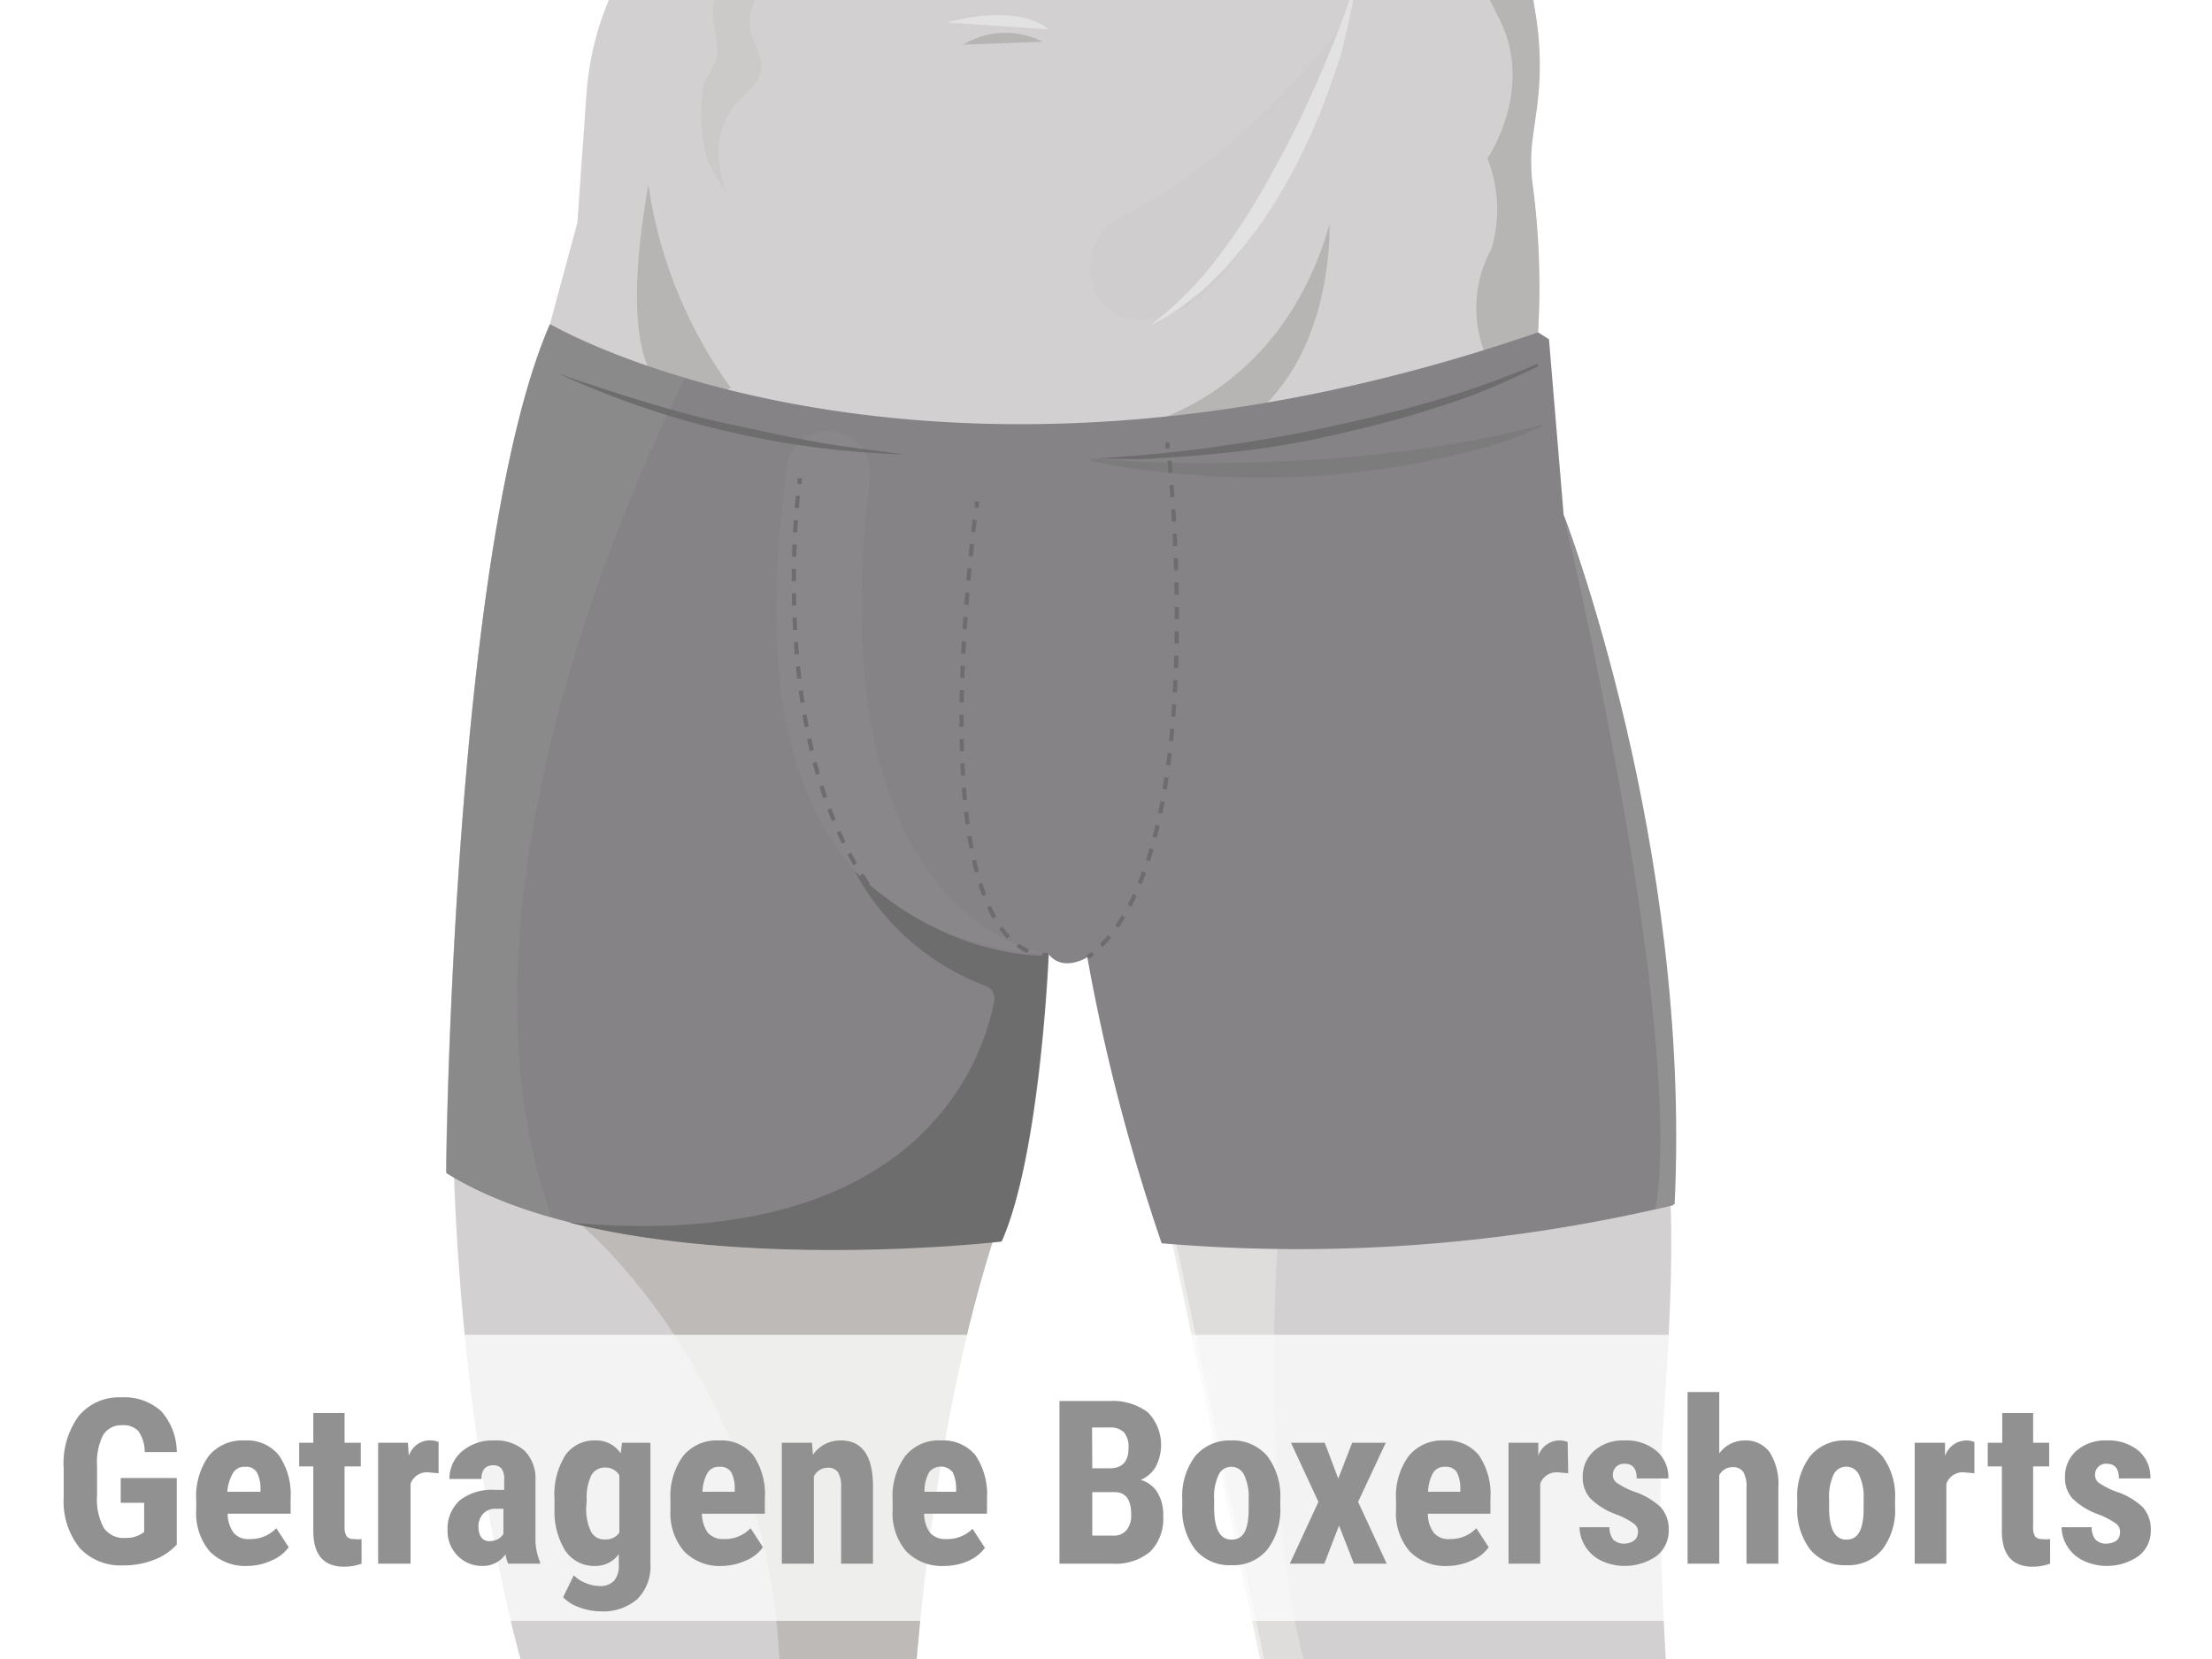 <svg id="Ebene_1" xmlns="http://www.w3.org/2000/svg" xmlns:xlink="http://www.w3.org/1999/xlink" viewBox="0 0 116 87" width="116" height="87"><defs><style>.cls-1,.cls-12,.cls-13,.cls-16,.cls-17{fill:none;}.cls-2{clip-path:url(#clip-path);}.cls-21,.cls-3{fill:#fff;}.cls-4{fill:#d2d0d0;}.cls-20,.cls-5,.cls-7,.cls-8{fill:#b7b5b3;}.cls-5{opacity:0.79;}.cls-6{fill:#e3e3e1;opacity:0.69;}.cls-8{opacity:0.24;}.cls-9{fill:#858385;}.cls-10{fill:#e2e2e2;}.cls-11,.cls-14,.cls-18{fill:#919191;}.cls-11{opacity:0.32;}.cls-12,.cls-13,.cls-16,.cls-17{stroke:#6d6d6d;stroke-miterlimit:10;stroke-width:0.22px;}.cls-13{stroke-dasharray:0.64 0.64;}.cls-15{fill:#6d6d6d;}.cls-16{stroke-dasharray:0.64 0.64;}.cls-17{stroke-dasharray:0.64 0.64;}.cls-18{opacity:0.51;}.cls-19{opacity:0.33;}.cls-20{opacity:0.12;}.cls-21{opacity:0.75;}.cls-22{fill:#919191;}</style><clipPath id="clip-path"><rect class="cls-1" width="116" height="87"/></clipPath></defs><g id="Getragene_Boxershorts"><g class="cls-2"><rect class="cls-3" width="116" height="87"/><path class="cls-4" d="M23.81,61.56s.36,17.29,4.89,30l19.07.22S48.2,77.25,52.09,65Z"/><path class="cls-4" d="M61.45,64.09l5.4,25.56,20.72.85s-.72-10-.43-14.54,1.08-14-.22-17.71S61.45,64.09,61.45,64.09Z"/><path class="cls-5" d="M47.77,91.73S48.2,77.25,52.09,65L38.25,63.33c-4.28.53-7.68,1-7.68,1s11.56,9.53,10.25,27.35Z"/><path class="cls-6" d="M67.13,63.51l-.75-.14a46.32,46.32,0,0,1-4.93,1.72l5.4,25.56h2.74C65.47,81.21,67.13,63.51,67.13,63.51Z"/><path class="cls-4" d="M80.37-12.56l-.6,5.64a14.54,14.54,0,0,0,.1,3.67L80.54.91a16.57,16.57,0,0,1,0,5l-.18,1.31a9.29,9.29,0,0,0,0,2.47,40.85,40.85,0,0,1,.28,7.74l-9.07,3.6-33.82,2.8L28.84,17l1.44-5.33.48-6.8A15.43,15.43,0,0,1,31.83.24l2.05-5.1s.58-2.59.43-9.14Z"/><path class="cls-7" d="M34,9.68a24,24,0,0,0,4.32,10.65S31.36,24.79,34,9.68Z"/><path class="cls-7" d="M59.36,22.41s7.7-1.29,10.36-10.65c0,0,.29,7.06-4.53,10.44S59.36,22.41,59.36,22.41Z"/><path class="cls-7" d="M80.38,9.71a9.29,9.29,0,0,1,0-2.47l.18-1.31a16.57,16.57,0,0,0,0-5l-.67-4.16a14.54,14.54,0,0,1-.1-3.67l.6-5.64-2.16-.07c-2.37,6.4-1.58,9.79.36,13.53S78,8.31,78,8.31a7.23,7.23,0,0,1,.21,4.75,6.44,6.44,0,0,0-.33,5.49l2.78-1.1A40.85,40.85,0,0,0,80.38,9.71Z"/><path class="cls-8" d="M37.84-12.42c-.05.72.87,1.32,1,2,.2,1.05-.67,1.52-.91,2.42s.33,1.33.4,2.06-.81,1.15-.94,2a7.6,7.6,0,0,0,.3,2.25,7.55,7.55,0,0,1-.29,2c-.1.83.24,1.57.21,2.37s-.51,1.14-.72,1.8a9.07,9.07,0,0,0,0,3c.12,1.23.83,1.85,1.27,2.9-.61-1.7-.79-3.47.43-4.93.49-.59,1.26-1,1.32-1.86s-.5-1.4-.57-2.13c-.12-1.18.42-1.65.86-2.66s.07-1.46-.28-2.44a5,5,0,0,1,0-2.31,8.52,8.52,0,0,0,0-1.13,2,2,0,0,1,.27-1.24c.35-.74.81-1.41.4-2.19C40-11.74,38.44-12.1,37.84-12.42Z"/><path class="cls-9" d="M28.84,17s19.65,11.51,51.82.43l.57.36L82,27s6.69,17.34,5.75,36.2a84.85,84.85,0,0,1-26.83,2,101.59,101.59,0,0,1-3.9-15S55.76,51,55,50.05c0,0-.43,10.43-2.45,15,0,0-19.65,2.37-29.14-3.53C23.38,61.49,23.74,28.67,28.84,17Z"/><path class="cls-7" d="M50.51,2.34a4.3,4.3,0,0,1,4.17-.15"/><path class="cls-10" d="M49.64,1.18S53.24.1,55,1.54"/><path class="cls-11" d="M41.26,24.49C40.46,30.88,38.2,48.86,55,50.05c0,0-12.28-1.43-9.37-25a2.18,2.18,0,0,0-1.92-2.43h0A2.17,2.17,0,0,0,41.26,24.49Z"/><path class="cls-12" d="M61.23,23.21l0,.31"/><path class="cls-13" d="M61.33,24.16c.39,4.15,1.57,20.69-3.78,25.62"/><path class="cls-12" d="M57.31,50l-.26.2"/><path class="cls-14" d="M86.82,63.4l1-.25C88.72,44.29,82,27,82,27S88.39,53.68,86.82,63.4Z"/><path class="cls-15" d="M44.82,45.69a13,13,0,0,0,6.83,6,.71.71,0,0,1,.49.79c-.51,2.78-3.68,13.33-22.3,11.63,9.93,2.49,22.68,1,22.68,1,2-4.54,2.45-15,2.45-15S49.79,50.44,44.82,45.69Z"/><path class="cls-12" d="M51.23,26.3c0,.11,0,.22,0,.32"/><path class="cls-16" d="M51.11,27.26C48.85,47,52.75,49.72,54.34,50"/><path class="cls-12" d="M54.65,50.07a1.2,1.2,0,0,0,.32,0"/><path class="cls-12" d="M41.94,25.08s0,.11,0,.31"/><path class="cls-17" d="M41.84,26c-.44,4.5-1.45,23.62,12.3,25.78"/><path class="cls-12" d="M54.47,51.84l.32,0"/><path class="cls-18" d="M28.84,17c-5.1,11.65-5.46,44.47-5.46,44.47a21.61,21.61,0,0,0,5.55,2.34v0c-6.41-17.68,6.17-42.36,7-44A35.28,35.28,0,0,1,28.84,17Z"/><path class="cls-15" d="M29.14,19.52c.73.29,1.48.54,2.23.78s1.49.49,2.24.71c1.5.45,3,.89,4.54,1.21s3.05.68,4.59.94c.77.15,1.55.25,2.33.36s1.56.2,2.34.31v0a46.9,46.9,0,0,1-9.36-1.23,45.37,45.37,0,0,1-8.93-3.09Z"/><path class="cls-15" d="M80.67,19.2c-.89.45-1.8.85-2.73,1.24s-1.87.69-2.82,1c-1.9.61-3.85,1.08-5.8,1.51s-3.94.7-5.93.88c-1,.11-2,.15-3,.22s-2,0-3,0v0c2-.13,4-.29,5.94-.56s3.93-.58,5.88-1,3.88-.86,5.79-1.41a50,50,0,0,0,5.63-2Z"/><g class="cls-19"><path class="cls-15" d="M80.89,22.36a23.41,23.41,0,0,1-2.83,1.05c-1,.27-1.94.51-2.93.72a44.26,44.26,0,0,1-6,.82,48.37,48.37,0,0,1-6,0c-1-.06-2-.18-3-.28s-2-.31-3-.53v-.09c2,.13,4,.23,5.95.23s4-.07,6-.19,4-.34,5.92-.62a49.93,49.93,0,0,0,5.84-1.19Z"/></g><path class="cls-20" d="M70.58,1.11s-5.2,7-11.68,10.2a3,3,0,0,0-1.24,4.36c.61.91,1.72,1.46,3.75.77C66.48,14.71,70.58,1.11,70.58,1.11Z"/><path class="cls-10" d="M71-.28c-.11.87-.34,1.7-.53,2.54s-.51,1.65-.79,2.47a30.79,30.79,0,0,1-2.14,4.72,23.77,23.77,0,0,1-3,4.28,11.63,11.63,0,0,1-.91.95,9,9,0,0,1-1,.89A12.52,12.52,0,0,1,60.46,17L60.41,17A18.88,18.88,0,0,0,64,13.32,33.31,33.31,0,0,0,66.74,9c.84-1.48,1.58-3,2.27-4.57S70.33,1.31,70.87-.3Z"/><rect class="cls-21" x="-5.25" y="70" width="126.5" height="15"/><path class="cls-22" d="M9.27,81a3.11,3.11,0,0,1-1.22.81,4.32,4.32,0,0,1-1.59.28,2.92,2.92,0,0,1-2.28-.91,3.91,3.91,0,0,1-.84-2.66V77a4.2,4.2,0,0,1,.77-2.72,2.73,2.73,0,0,1,2.25-1A2.88,2.88,0,0,1,8.45,74a3.25,3.25,0,0,1,.82,2.15H7.59a1.93,1.93,0,0,0-.34-1.11,1.08,1.08,0,0,0-.84-.3,1.12,1.12,0,0,0-1,.51,3.18,3.18,0,0,0-.32,1.62v1.55a3.13,3.13,0,0,0,.35,1.7,1.26,1.26,0,0,0,1.14.53,1.48,1.48,0,0,0,.83-.21l.15-.1V78.81H6.33v-1.3H9.27Z"/><path class="cls-22" d="M13,82.12a2.63,2.63,0,0,1-2-.76,3.11,3.11,0,0,1-.71-2.18v-.51a3.63,3.63,0,0,1,.65-2.31,2.27,2.27,0,0,1,1.88-.82,2.15,2.15,0,0,1,1.8.77,3.6,3.6,0,0,1,.62,2.26v.81h-3.3a1.7,1.7,0,0,0,.31,1,1,1,0,0,0,.85.33,1.85,1.85,0,0,0,1.39-.57l.65,1a2.11,2.11,0,0,1-.89.69A3.05,3.05,0,0,1,13,82.12Zm-1-3.89h1.66v-.16a1.8,1.8,0,0,0-.19-.86.65.65,0,0,0-.61-.29.68.68,0,0,0-.63.31A2.26,2.26,0,0,0,11.92,78.23Z"/><path class="cls-22" d="M18.07,74.1v1.56h.85V76.9h-.85v3.15a.91.91,0,0,0,.11.52.47.47,0,0,0,.39.14,1.41,1.41,0,0,0,.39,0V82a2.67,2.67,0,0,1-.91.16c-1.07,0-1.61-.62-1.62-1.84V76.9h-.74V75.66h.74V74.1Z"/><path class="cls-22" d="M23,77.26l-.55-.05a.91.91,0,0,0-.92.6V82H19.83V75.66h1.56l.05.69A1.17,1.17,0,0,1,23,75.62Z"/><path class="cls-22" d="M26.65,82a1.86,1.86,0,0,1-.14-.49,1.44,1.44,0,0,1-1.21.61A1.79,1.79,0,0,1,24,81.59a1.86,1.86,0,0,1-.53-1.37,2,2,0,0,1,.64-1.54,2.74,2.74,0,0,1,1.83-.55h.5v-.51a1,1,0,0,0-.14-.61.55.55,0,0,0-.43-.17c-.41,0-.62.24-.62.72H23.57a1.86,1.86,0,0,1,.66-1.45,2.45,2.45,0,0,1,1.67-.57,2.25,2.25,0,0,1,1.61.54,2.05,2.05,0,0,1,.57,1.55v3a3.13,3.13,0,0,0,.24,1.28V82Zm-1-1.18a1,1,0,0,0,.47-.11.81.81,0,0,0,.28-.27V79.12H26a.85.85,0,0,0-.67.27,1,1,0,0,0-.24.72C25.12,80.58,25.3,80.82,25.67,80.82Z"/><path class="cls-22" d="M29.08,78.64a3.9,3.9,0,0,1,.57-2.33,1.84,1.84,0,0,1,1.57-.77,1.52,1.52,0,0,1,1.33.68l.07-.56h1.49V82a2.42,2.42,0,0,1-.68,1.85,2.72,2.72,0,0,1-1.95.65,3.23,3.23,0,0,1-1.1-.21,2.1,2.1,0,0,1-.85-.53l.56-1.15a1.7,1.7,0,0,0,.61.4,1.9,1.9,0,0,0,.7.16,1,1,0,0,0,.8-.27,1.21,1.21,0,0,0,.25-.86V81.5a1.48,1.48,0,0,1-1.23.62,1.82,1.82,0,0,1-1.57-.79,3.91,3.91,0,0,1-.57-2.22Zm1.66.41A2.7,2.7,0,0,0,31,80.33a.77.77,0,0,0,.73.4.84.84,0,0,0,.75-.36v-3a.83.83,0,0,0-.74-.41.79.79,0,0,0-.73.41,2.65,2.65,0,0,0-.24,1.3Z"/><path class="cls-22" d="M37.88,82.12a2.61,2.61,0,0,1-2-.76,3.07,3.07,0,0,1-.72-2.18v-.51a3.57,3.57,0,0,1,.66-2.31,2.26,2.26,0,0,1,1.88-.82,2.15,2.15,0,0,1,1.8.77,3.6,3.6,0,0,1,.61,2.26v.81h-3.3a1.77,1.77,0,0,0,.31,1,1.06,1.06,0,0,0,.85.33,1.85,1.85,0,0,0,1.39-.57l.65,1a2.08,2.08,0,0,1-.88.69A3.12,3.12,0,0,1,37.88,82.12Zm-1-3.89h1.65v-.16a1.81,1.81,0,0,0-.18-.86.66.66,0,0,0-.61-.29.68.68,0,0,0-.63.31A2.13,2.13,0,0,0,36.84,78.23Z"/><path class="cls-22" d="M42.58,75.66l.05.63a1.74,1.74,0,0,1,1.47-.75c1.09,0,1.65.77,1.68,2.29V82H44.11V78a1.48,1.48,0,0,0-.16-.79.62.62,0,0,0-.56-.24.8.8,0,0,0-.71.46V82H41V75.66Z"/><path class="cls-22" d="M49.53,82.12a2.61,2.61,0,0,1-2-.76,3.07,3.07,0,0,1-.72-2.18v-.51a3.57,3.57,0,0,1,.66-2.31,2.24,2.24,0,0,1,1.88-.82,2.18,2.18,0,0,1,1.8.77,3.67,3.67,0,0,1,.61,2.26v.81h-3.3a1.77,1.77,0,0,0,.31,1,1.06,1.06,0,0,0,.85.33A1.85,1.85,0,0,0,51,80.17l.65,1a2.14,2.14,0,0,1-.88.69A3.12,3.12,0,0,1,49.53,82.12Zm-1.05-3.89h1.66v-.16a1.93,1.93,0,0,0-.18-.86.79.79,0,0,0-1.24,0A2.11,2.11,0,0,0,48.48,78.23Z"/><path class="cls-22" d="M55.56,82V73.47h2.63a3.07,3.07,0,0,1,2,.59,2.45,2.45,0,0,1,.41,2.87,1.66,1.66,0,0,1-.78.68,1.5,1.5,0,0,1,.88.66A2.23,2.23,0,0,1,61,79.49a2.46,2.46,0,0,1-.68,1.88,2.84,2.84,0,0,1-2,.63Zm1.72-5h.9c.67,0,1-.35,1-1.05a1.21,1.21,0,0,0-.23-.83,1,1,0,0,0-.77-.26h-.91Zm0,1.25v2.28h1.1a.86.86,0,0,0,.7-.29,1.22,1.22,0,0,0,.24-.81c0-.77-.27-1.16-.83-1.18Z"/><path class="cls-22" d="M62,78.63a3.47,3.47,0,0,1,.68-2.27,2.34,2.34,0,0,1,1.88-.82,2.37,2.37,0,0,1,1.9.82,3.5,3.5,0,0,1,.68,2.28V79a3.43,3.43,0,0,1-.68,2.26,2.3,2.3,0,0,1-1.88.82,2.34,2.34,0,0,1-1.9-.82A3.47,3.47,0,0,1,62,79Zm1.67.41c0,1.13.3,1.7.91,1.7s.86-.47.9-1.42v-.69a2.68,2.68,0,0,0-.24-1.29.74.74,0,0,0-.68-.42.71.71,0,0,0-.65.42,2.68,2.68,0,0,0-.24,1.29Z"/><path class="cls-22" d="M70.18,77.54l.73-1.88h1.76l-1.45,3.1L72.72,82H71l-.78-2-.77,2H67.64l1.5-3.24-1.44-3.1h1.77Z"/><path class="cls-22" d="M75.93,82.12a2.61,2.61,0,0,1-2-.76,3.07,3.07,0,0,1-.72-2.18v-.51a3.57,3.57,0,0,1,.66-2.31,2.26,2.26,0,0,1,1.88-.82,2.15,2.15,0,0,1,1.8.77,3.6,3.6,0,0,1,.61,2.26v.81H74.88a1.64,1.64,0,0,0,.31,1,1,1,0,0,0,.85.33,1.85,1.85,0,0,0,1.38-.57l.65,1a2.08,2.08,0,0,1-.88.69A3.12,3.12,0,0,1,75.93,82.12Zm-1-3.89h1.65v-.16a1.81,1.81,0,0,0-.18-.86.66.66,0,0,0-.61-.29.68.68,0,0,0-.63.31A2.13,2.13,0,0,0,74.89,78.23Z"/><path class="cls-22" d="M82.24,77.26l-.55-.05a.91.91,0,0,0-.92.6V82H79.11V75.66h1.56l0,.69a1.17,1.17,0,0,1,1.54-.73Z"/><path class="cls-22" d="M85.9,80.3a.51.51,0,0,0-.21-.39,3.66,3.66,0,0,0-.9-.48,3.79,3.79,0,0,1-1.4-.86A1.64,1.64,0,0,1,83,77.46a1.79,1.79,0,0,1,.6-1.38,2.29,2.29,0,0,1,1.59-.54,2.45,2.45,0,0,1,1.67.54,1.81,1.81,0,0,1,.63,1.45H85.83c0-.52-.21-.77-.64-.77a.61.61,0,0,0-.44.16.62.62,0,0,0-.17.46.5.5,0,0,0,.19.37,4.12,4.12,0,0,0,.89.46,3.78,3.78,0,0,1,1.43.83,1.72,1.72,0,0,1,.42,1.2,1.68,1.68,0,0,1-.64,1.36,2.92,2.92,0,0,1-2.91.24,2.08,2.08,0,0,1-.83-.75,2,2,0,0,1-.3-1H84.4a1.07,1.07,0,0,0,.2.65.83.83,0,0,0,.63.21C85.67,80.9,85.9,80.7,85.9,80.3Z"/><path class="cls-22" d="M90.16,76.22a1.64,1.64,0,0,1,1.32-.68,1.55,1.55,0,0,1,1.32.61A3.12,3.12,0,0,1,93.26,78v4H91.59V78a1.53,1.53,0,0,0-.17-.81.63.63,0,0,0-.56-.25.77.77,0,0,0-.7.42V82H88.5V73h1.66Z"/><path class="cls-22" d="M94.25,78.63a3.47,3.47,0,0,1,.68-2.27,2.32,2.32,0,0,1,1.88-.82,2.37,2.37,0,0,1,1.9.82,3.5,3.5,0,0,1,.67,2.28V79a3.42,3.42,0,0,1-.67,2.26,2.3,2.3,0,0,1-1.89.82,2.33,2.33,0,0,1-1.89-.82A3.47,3.47,0,0,1,94.25,79Zm1.67.41c0,1.13.3,1.7.9,1.7s.86-.47.91-1.42v-.69a2.68,2.68,0,0,0-.24-1.29.74.74,0,0,0-1.34,0,2.83,2.83,0,0,0-.23,1.29Z"/><path class="cls-22" d="M103.54,77.26l-.55-.05a.91.91,0,0,0-.92.6V82h-1.66V75.66H102l0,.69a1.2,1.2,0,0,1,1.09-.81,1.13,1.13,0,0,1,.45.08Z"/><path class="cls-22" d="M106.62,74.1v1.56h.84V76.9h-.84v3.15a.93.93,0,0,0,.1.52.47.47,0,0,0,.39.14,1.54,1.54,0,0,0,.4,0l0,1.29a2.67,2.67,0,0,1-.91.16c-1.07,0-1.61-.62-1.62-1.84V76.9h-.74V75.66H105V74.1Z"/><path class="cls-22" d="M111.18,80.3a.53.53,0,0,0-.2-.39,4.11,4.11,0,0,0-.9-.48,3.76,3.76,0,0,1-1.41-.86,1.63,1.63,0,0,1-.38-1.11,1.79,1.79,0,0,1,.6-1.38,2.29,2.29,0,0,1,1.59-.54,2.48,2.48,0,0,1,1.67.54,1.83,1.83,0,0,1,.62,1.45h-1.65c0-.52-.22-.77-.65-.77a.57.57,0,0,0-.43.16.58.58,0,0,0-.17.46.49.49,0,0,0,.18.37,4.12,4.12,0,0,0,.89.46,3.7,3.7,0,0,1,1.43.83,1.72,1.72,0,0,1,.42,1.2,1.65,1.65,0,0,1-.64,1.36,2.9,2.9,0,0,1-2.9.24,2,2,0,0,1-.84-.75,2,2,0,0,1-.3-1h1.58a1,1,0,0,0,.2.65.79.79,0,0,0,.62.21C111,80.9,111.18,80.7,111.18,80.3Z"/></g></g></svg>